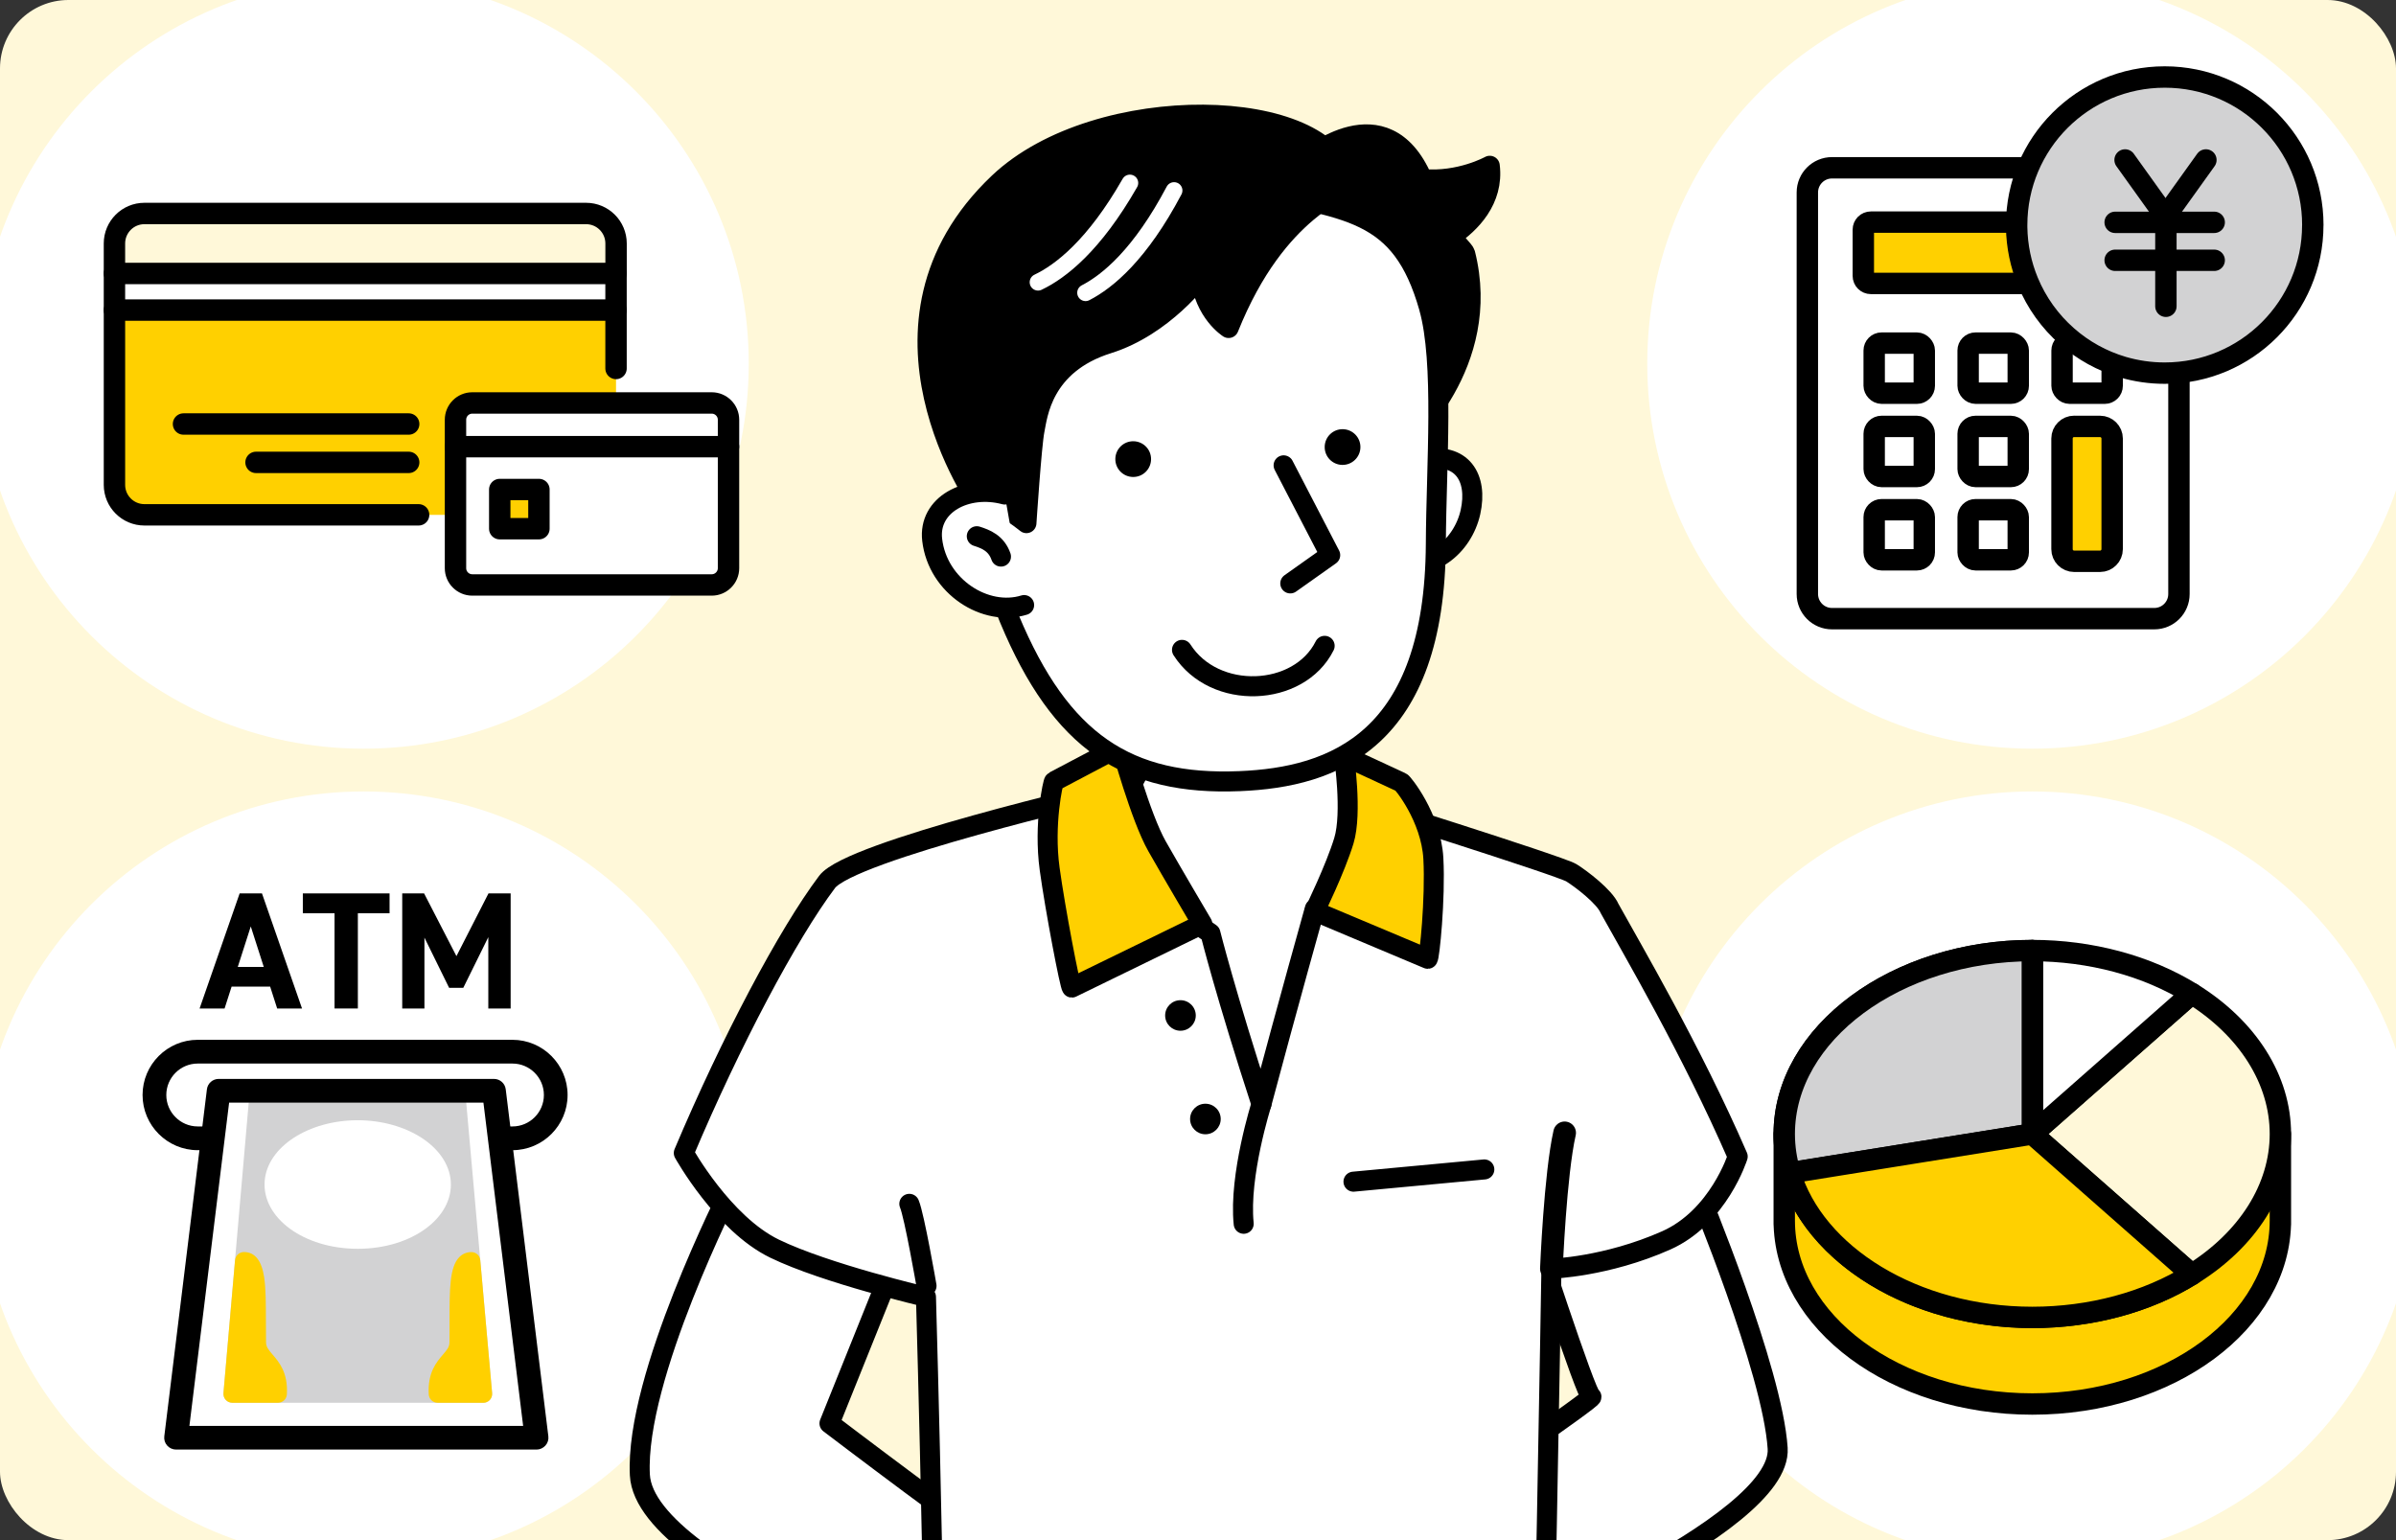 <svg xmlns="http://www.w3.org/2000/svg" xmlns:xlink="http://www.w3.org/1999/xlink" id="_&#x30EC;&#x30A4;&#x30E4;&#x30FC;_2" viewBox="0 0 560 360"><rect x="0" y="0" width="560" height="360" fill="#333333" stroke="none"/><defs><clipPath id="clippath"><rect width="560" height="360" style="fill:none;"></rect></clipPath><clipPath id="clippath-1"><rect width="560" height="360" style="fill:none;"></rect></clipPath><clipPath id="clippath-2"><rect width="560" height="360" style="fill:none;"></rect></clipPath><clipPath id="clippath-3"><rect x="26.75" y="63.92" width="143.52" height="72.82" style="fill:none;"></rect></clipPath><clipPath id="clippath-4"><rect x="26.75" y="63.92" width="143.52" height="72.82" style="fill:none;"></rect></clipPath><clipPath id="clippath-5"><rect x="130" width="300" height="360" style="fill:none;"></rect></clipPath></defs><g id="base"><g id="_&#x30A2;&#x30FC;&#x30C8;&#x30EF;&#x30FC;&#x30AF;_30"><g style="clip-path:url(#clippath);"><g style="clip-path:url(#clippath-1);"><rect width="560" height="360" rx="16" ry="16" style="fill:#fff8d9;"></rect></g><g style="clip-path:url(#clippath-2);"><path d="M175,85c0,49.71-40.29,90-90,90S-5,134.71-5,85,35.29-5,85-5s90,40.29,90,90" style="fill:#fff;"></path><path d="M175,275c0,49.71-40.29,90-90,90S-5,324.71-5,275s40.29-90,90-90,90,40.29,90,90" style="fill:#fff;"></path><path d="M565,85c0,49.71-40.29,90-90,90s-90-40.29-90-90S425.29-5,475-5s90,40.29,90,90" style="fill:#fff;"></path><path d="M565,275c0,49.71-40.29,90-90,90s-90-40.29-90-90,40.29-90,90-90,90,40.29,90,90" style="fill:#fff;"></path><path d="M26.75,63.92v-7.01c0-3.87,3.13-7.01,7.01-7.01h103.22c3.87,0,7.01,3.14,7.01,7.01v7.01" style="fill:#fff8d9;"></path><path d="M26.75,63.92v-7.01c0-3.87,3.13-7.01,7.01-7.01h103.22c3.87,0,7.01,3.14,7.01,7.01v7.01" style="fill:none; stroke:#000; stroke-linecap:round; stroke-linejoin:round; stroke-width:5px;"></path><g style="clip-path:url(#clippath-3);"><g style="clip-path:url(#clippath-4);"><path d="M170.27,104.41v28.4c0,2.17-1.76,3.92-3.92,3.92h-55.97c-2.17,0-3.92-1.76-3.92-3.92v-28.4h63.82ZM125.96,114.42h-9.16v9.16h9.16v-9.16Z" style="fill:#fff;"></path><path d="M170.27,98.11v6.3h-63.82v-6.3c0-2.17,1.76-3.92,3.92-3.92h55.97c2.16,0,3.92,1.76,3.92,3.92" style="fill:#fff;"></path><path d="M143.98,93.14v1.05h-33.6c-2.17,0-3.92,1.76-3.92,3.92v22.23H33.76c-3.87,0-7.01-3.14-7.01-7.01v-40.85h117.23v20.66Z" style="fill:#ffd000;"></path><rect x="26.75" y="63.92" width="117.23" height="8.56" style="fill:#fff;"></rect><rect x="116.8" y="114.42" width="9.16" height="9.16" style="fill:#ffd000;"></rect></g></g><path d="M170.27,104.41v28.4c0,2.16-1.76,3.92-3.92,3.92h-55.97c-2.16,0-3.92-1.76-3.92-3.92v-34.7c0-2.16,1.76-3.92,3.92-3.92h55.97c2.16,0,3.92,1.76,3.92,3.92v6.3Z" style="fill:none; stroke:#000; stroke-linecap:round; stroke-linejoin:round; stroke-width:5px;"></path><rect x="116.8" y="114.42" width="9.16" height="9.16" style="fill:none; stroke:#000; stroke-linecap:round; stroke-linejoin:round; stroke-width:5px;"></rect><line x1="106.46" y1="104.41" x2="170.27" y2="104.41" style="fill:none; stroke:#000; stroke-linecap:round; stroke-linejoin:round; stroke-width:5px;"></line><line x1="143.98" y1="72.48" x2="143.98" y2="86.13" style="fill:none; stroke:#000; stroke-linecap:round; stroke-linejoin:round; stroke-width:5px;"></line><path d="M97.84,120.34H33.76c-3.88,0-7.01-3.14-7.01-7.01v-40.85" style="fill:none; stroke:#000; stroke-linecap:round; stroke-linejoin:round; stroke-width:5px;"></path><rect x="26.75" y="63.92" width="117.23" height="8.56" style="fill:none; stroke:#000; stroke-linecap:round; stroke-linejoin:round; stroke-width:5px;"></rect><line x1="59.84" y1="108.08" x2="95.52" y2="108.08" style="fill:none; stroke:#000; stroke-linecap:round; stroke-linejoin:round; stroke-width:5px;"></line><line x1="42.89" y1="99.11" x2="95.52" y2="99.11" style="fill:none; stroke:#000; stroke-linecap:round; stroke-linejoin:round; stroke-width:5px;"></line><path d="M46.65,235.73l9.36-26.9h5.22l9.36,26.9h-5.81l-1.64-5.11h-9.01l-1.64,5.11h-5.85ZM55.57,226.02h6.08l-3.04-9.47-3.04,9.47Z"></path><polygon points="91.05 208.83 91.05 213.47 83.64 213.47 83.64 235.73 78.19 235.73 78.19 213.47 70.78 213.47 70.78 208.83 91.05 208.83"></polygon><polygon points="106.68 223.49 114.17 208.83 119.35 208.83 119.35 235.73 114.13 235.73 114.13 219.05 108.28 230.9 104.97 230.9 99.2 219.16 99.2 235.73 94.01 235.73 94.01 208.83 99.12 208.83 106.68 223.49"></polygon><path d="M119.78,266.08H46.22c-5.57,0-10.12-4.56-10.12-10.12s4.56-10.12,10.12-10.12h73.55c5.57,0,10.12,4.56,10.12,10.12s-4.56,10.12-10.12,10.12" style="fill:#fff;"></path><path d="M119.78,268.85H46.22c-7.11,0-12.9-5.79-12.9-12.9s5.78-12.9,12.9-12.9h73.55c7.11,0,12.89,5.79,12.89,12.9s-5.78,12.9-12.89,12.9M46.22,248.6c-4.06,0-7.35,3.3-7.35,7.35s3.3,7.35,7.35,7.35h73.55c4.06,0,7.35-3.3,7.35-7.35s-3.3-7.35-7.35-7.35H46.22Z"></path><polygon points="115.44 254.96 125.4 336.06 41.15 336.06 51.1 254.96 115.44 254.96" style="fill:#fff;"></polygon><polygon points="106.62 254.8 112.95 325.81 54.3 325.81 60.48 254.8 106.62 254.8" style="fill:#d2d2d3;"></polygon><path d="M112.95,327.89h-58.66c-.58,0-1.14-.24-1.53-.67-.39-.43-.59-1-.54-1.58l6.18-71.01c.09-1.07.99-1.9,2.07-1.9h46.15c1.08,0,1.97.82,2.07,1.89l6.33,71.01c.05.58-.14,1.16-.54,1.59-.39.43-.95.68-1.53.68M56.56,323.73h54.12l-5.96-66.86h-42.34l-5.82,66.86Z" style="fill:#d2d2d3;"></path><path d="M83.59,261.85c11.41,0,21.14,6.19,21.76,14.23.67,8.52-9.05,15.82-21.73,15.82s-22.41-7.29-21.76-15.82c.61-8.04,10.32-14.23,21.73-14.23" style="fill:#fff;"></path><path d="M57,294.73l-2.7,31.08h10.67c.41-7.41-4.8-7.63-4.87-12.03-.17-9.99.59-19.05-3.09-19.05" style="fill:#a38c51;"></path><path d="M64.97,327.89h-10.67c-.58,0-1.14-.24-1.53-.67-.39-.43-.59-1-.54-1.58l2.71-31.08c.09-1.07.99-1.9,2.07-1.9,2.55,0,4.13,1.97,4.72,5.84.41,2.68.41,6.18.42,10.23,0,1.63,0,3.31.03,5.02.02,1.07.52,1.7,1.55,2.9,1.52,1.77,3.6,4.19,3.32,9.28-.06,1.1-.97,1.96-2.07,1.96" style="fill:#ffd000;"></path><path d="M110.18,294.73l2.77,31.08h-10.67c-.42-7.41,4.78-7.63,4.85-12.03.15-9.99-.63-19.05,3.05-19.05" style="fill:#a38c51;"></path><path d="M112.95,327.89h-10.67c-1.1,0-2.01-.86-2.07-1.96-.29-5.09,1.79-7.51,3.3-9.28,1.03-1.2,1.53-1.82,1.54-2.89.03-1.71.02-3.39.02-5.02,0-7.32-.01-12.6,2.29-14.9.76-.77,1.74-1.17,2.82-1.17s1.98.82,2.07,1.89l2.77,31.08c.05.58-.14,1.16-.54,1.59-.39.43-.95.67-1.53.67" style="fill:#ffd000;"></path><path d="M125.4,338.83H41.15c-.79,0-1.55-.34-2.08-.94-.53-.59-.77-1.39-.67-2.17l9.96-81.1c.17-1.39,1.35-2.43,2.75-2.43h64.34c1.4,0,2.58,1.04,2.75,2.43l9.96,81.1c.1.79-.15,1.58-.68,2.17-.53.59-1.28.94-2.07.94M44.28,333.29h77.99l-9.28-75.56h-59.44l-9.28,75.56Z"></path><path d="M532.98,265.06v21.12-.87c0,23.68-25.96,42.87-57.98,42.87s-57.98-19.19-57.98-42.87v.87-21.12h115.96Z" style="fill:#ffd000;"></path><path d="M532.98,265.06v21.12-.87c0,23.68-25.96,42.87-57.98,42.87s-57.98-19.19-57.98-42.87v.87-21.12h115.96Z" style="fill:none; stroke:#000; stroke-linecap:round; stroke-linejoin:round; stroke-width:5px;"></path><path d="M475,265.06l37.27,32.84c-10.44,6.48-23.64,10.03-37.27,10.03-31.81,0-57.98-19.35-57.98-42.87s26.17-42.87,57.98-42.87v42.87Z" style="fill:#ffd000;"></path><path d="M475,265.06l37.27,32.84c-10.44,6.48-23.64,10.03-37.27,10.03-31.81,0-57.98-19.35-57.98-42.87s26.17-42.87,57.98-42.87v42.87Z" style="fill:none; stroke:#000; stroke-linecap:round; stroke-linejoin:round; stroke-width:5px;"></path><path d="M475,265.06l37.27-32.84c13.12,8.14,20.71,20.18,20.71,32.84s-7.59,24.7-20.71,32.84l-37.27-32.84Z" style="fill:#fff8d9;"></path><path d="M475,265.06l37.27-32.84c13.12,8.14,20.71,20.18,20.71,32.84s-7.59,24.7-20.71,32.84l-37.27-32.84Z" style="fill:none; stroke:#000; stroke-linecap:round; stroke-linejoin:round; stroke-width:5px;"></path><path d="M475,265.06v-42.87c6.76,0,13.48.88,19.83,2.59,6.36,1.71,12.26,4.23,17.44,7.44l-37.27,32.84Z" style="fill:#fff;"></path><path d="M475,265.06v-42.87c6.76,0,13.48.88,19.83,2.59,6.36,1.71,12.26,4.23,17.44,7.44l-37.27,32.84Z" style="fill:none; stroke:#000; stroke-linecap:round; stroke-linejoin:round; stroke-width:5px;"></path><path d="M475,222.19c-31.81,0-57.98,19.35-57.98,42.87,0,3.11.47,6.15,1.34,9.09l56.64-9.09v-42.87Z" style="fill:#d2d2d3;"></path><path d="M475,222.19c-31.81,0-57.98,19.35-57.98,42.87,0,3.11.47,6.15,1.34,9.09l56.64-9.09v-42.87Z" style="fill:none; stroke:#000; stroke-linecap:round; stroke-linejoin:round; stroke-width:5px;"></path><path d="M475,265.06l-56.64,9.09c5.7,19.22,29.04,33.79,56.64,33.79,13.63,0,26.83-3.55,37.27-10.03l-37.27-32.84Z" style="fill:#ffd000;"></path><path d="M475,265.06l-56.64,9.09c5.7,19.22,29.04,33.79,56.64,33.79,13.63,0,26.83-3.55,37.27-10.03l-37.27-32.84Z" style="fill:none; stroke:#000; stroke-linecap:round; stroke-linejoin:round; stroke-width:5px;"></path><path d="M509.27,71.92v66.93c0,3.18-2.57,5.76-5.76,5.76h-75.33c-3.18,0-5.76-2.58-5.76-5.76V44.98c0-3.19,2.58-5.76,5.76-5.76h56.24c.07,4.49.99,8.77,2.61,12.7,2.04,4.95,5.2,9.32,9.16,12.8,3.73,3.29,8.18,5.77,13.08,7.21" style="fill:#fff;"></path><path d="M509.27,71.92v66.93c0,3.18-2.57,5.76-5.76,5.76h-75.33c-3.18,0-5.76-2.58-5.76-5.76V44.98c0-3.19,2.58-5.76,5.76-5.76h56.24c.07,4.49.99,8.77,2.61,12.7,2.04,4.95,5.2,9.32,9.16,12.8,3.73,3.29,8.18,5.77,13.08,7.21Z" style="fill:none; stroke:#000; stroke-linecap:round; stroke-linejoin:round; stroke-width:5px;"></path><path d="M496.2,64.71c-.12.87-.86,1.54-1.76,1.54h-57.17c-.98,0-1.77-.79-1.77-1.77v-10.79c0-.98.79-1.77,1.77-1.77h49.77c2.04,4.95,5.2,9.32,9.16,12.8" style="fill:#ffd000;"></path><path d="M496.2,64.71c-.12.87-.86,1.54-1.76,1.54h-57.17c-.98,0-1.77-.79-1.77-1.77v-10.79c0-.98.79-1.77,1.77-1.77h49.77c2.04,4.95,5.2,9.32,9.16,12.8Z" style="fill:none; stroke:#000; stroke-linecap:round; stroke-linejoin:round; stroke-width:5px;"></path><rect x="438.04" y="80.2" width="11.71" height="11.71" rx="1.73" ry="1.73" style="fill:none; stroke:#000; stroke-linecap:round; stroke-linejoin:round; stroke-width:5px;"></rect><rect x="460" y="80.2" width="11.71" height="11.71" rx="1.73" ry="1.73" style="fill:none; stroke:#000; stroke-linecap:round; stroke-linejoin:round; stroke-width:5px;"></rect><rect x="438.04" y="99.67" width="11.71" height="11.71" rx="1.73" ry="1.73" style="fill:none; stroke:#000; stroke-linecap:round; stroke-linejoin:round; stroke-width:5px;"></rect><rect x="460" y="99.67" width="11.71" height="11.71" rx="1.73" ry="1.73" style="fill:none; stroke:#000; stroke-linecap:round; stroke-linejoin:round; stroke-width:5px;"></rect><rect x="438.04" y="119.14" width="11.71" height="11.71" rx="1.73" ry="1.73" style="fill:none; stroke:#000; stroke-linecap:round; stroke-linejoin:round; stroke-width:5px;"></rect><rect x="460" y="119.14" width="11.71" height="11.71" rx="1.73" ry="1.73" style="fill:none; stroke:#000; stroke-linecap:round; stroke-linejoin:round; stroke-width:5px;"></rect><rect x="481.95" y="80.2" width="11.71" height="11.71" rx="1.73" ry="1.73" style="fill:none; stroke:#000; stroke-linecap:round; stroke-linejoin:round; stroke-width:5px;"></rect><path d="M490.83,131.21h-6.04c-1.57,0-2.83-1.27-2.83-2.84v-25.86c0-1.57,1.27-2.84,2.83-2.84h6.04c1.57,0,2.84,1.27,2.84,2.84v25.86c0,1.57-1.27,2.84-2.84,2.84" style="fill:#ffd000;"></path><path d="M484.79,99.67h6.04c1.56,0,2.83,1.27,2.83,2.83v25.86c0,1.57-1.27,2.84-2.84,2.84h-6.04c-1.57,0-2.84-1.27-2.84-2.84v-25.86c0-1.57,1.27-2.84,2.84-2.84Z" style="fill:none; stroke:#000; stroke-linecap:round; stroke-linejoin:round; stroke-width:5px;"></path><path d="M540.55,52.61c0,19.12-15.5,34.61-34.61,34.61-3.38,0-6.66-.49-9.75-1.39-4.9-1.44-9.35-3.92-13.08-7.21-3.96-3.47-7.12-7.85-9.16-12.8-1.62-3.92-2.54-8.21-2.61-12.7,0-.17,0-.34,0-.51,0-19.12,15.5-34.61,34.61-34.61s34.61,15.49,34.61,34.61" style="fill:#d2d2d3;"></path><path d="M540.55,52.61c0,19.12-15.5,34.61-34.61,34.61-3.38,0-6.66-.49-9.75-1.39-4.9-1.44-9.35-3.92-13.08-7.21-3.96-3.47-7.12-7.85-9.16-12.8-1.62-3.92-2.54-8.21-2.61-12.7,0-.17,0-.34,0-.51,0-19.12,15.5-34.61,34.61-34.61s34.61,15.49,34.61,34.61Z" style="fill:none; stroke:#000; stroke-linecap:round; stroke-linejoin:round; stroke-width:5px;"></path><line x1="496.68" y1="37.39" x2="506.03" y2="50.44" style="fill:none; stroke:#000; stroke-linecap:round; stroke-linejoin:round; stroke-width:5px;"></line><line x1="515.57" y1="37.39" x2="506.22" y2="50.44" style="fill:none; stroke:#000; stroke-linecap:round; stroke-linejoin:round; stroke-width:5px;"></line><line x1="506.22" y1="71.59" x2="506.22" y2="50.44" style="fill:none; stroke:#000; stroke-linecap:round; stroke-linejoin:round; stroke-width:5px;"></line><line x1="494.36" y1="51.97" x2="517.51" y2="51.97" style="fill:none; stroke:#000; stroke-linecap:round; stroke-linejoin:round; stroke-width:5px;"></line><line x1="494.36" y1="60.84" x2="517.51" y2="60.84" style="fill:none; stroke:#000; stroke-linecap:round; stroke-linejoin:round; stroke-width:5px;"></line></g><g style="clip-path:url(#clippath-5);"><path d="M170.93,277.5c-.39,1.17-22.55,44.32-21.38,67.26,1.17,22.94,81.64,50.15,81.64,50.15,0,0,2.33-34.6,1.17-34.21-1.17.39-38.49-27.99-38.49-27.99l15.94-39.66-38.88-15.55Z" style="fill:#fff;"></path><path d="M170.93,277.5c-.39,1.17-22.55,44.32-21.38,67.26,1.17,22.94,81.64,50.15,81.64,50.15,0,0,2.33-34.6,1.17-34.21-1.17.39-38.49-27.99-38.49-27.99l15.94-39.66-38.88-15.55Z" style="fill:none; stroke:#000; stroke-linecap:round; stroke-linejoin:round; stroke-width:4.68px;"></path><path d="M396.82,278.28s17.49,41.99,18.66,60.26c1.17,18.27-67.65,45.88-67.65,45.88l-10.89-33.05s36.16-24.88,34.99-24.88-14.39-40.82-14.39-40.82l39.27-7.39Z" style="fill:#fff;"></path><path d="M396.82,278.28s17.49,41.99,18.66,60.26c1.17,18.27-67.65,45.88-67.65,45.88l-10.89-33.05s36.16-24.88,34.99-24.88-14.39-40.82-14.39-40.82l39.27-7.39Z" style="fill:none; stroke:#000; stroke-linecap:round; stroke-linejoin:round; stroke-width:4.68px;"></path><path d="M359.88,423.29s-33.28,9.01-79.2,7.66c-35.05-1.03-62.83-5.72-62.83-5.72,1.81-9.72-1.43-122.08-1.43-122.08,0,0-23.33-5.44-35.38-11.28-12.05-5.83-21.22-22.36-21.22-22.36,10.96-25.98,24.3-51.14,33.49-63.37,5.48-7.29,64.75-20.93,67.14-21.61,8.94-2.51,29.21-.28,54.37,2.24.14.01,49.88,15.65,52.45,17.24,2.33,1.45,7.76,5.6,8.92,8.34,5.28,9.55,19.07,32.97,29.95,57.98,0,0-4.44,14.15-16.71,19.61-14,6.22-26.83,6.61-26.83,6.61,0,0-1.94,117.02-2.72,126.74" style="fill:#fff;"></path><path d="M359.88,423.29s-33.28,9.01-79.2,7.66c-35.05-1.03-62.83-5.72-62.83-5.72,1.81-9.72-1.43-122.08-1.43-122.08,0,0-23.33-5.44-35.38-11.28-12.05-5.83-21.22-22.36-21.22-22.36,10.96-25.98,24.3-51.14,33.49-63.37,5.48-7.29,64.75-20.93,67.14-21.61,8.94-2.51,29.21-.28,54.37,2.24.14.01,49.88,15.65,52.45,17.24,2.33,1.45,7.76,5.6,8.92,8.34,5.28,9.55,19.07,32.97,29.95,57.98,0,0-4.44,14.15-16.71,19.61-14,6.22-26.83,6.61-26.83,6.61,0,0-1.94,117.02-2.72,126.74Z" style="fill:none; stroke:#000; stroke-linecap:round; stroke-linejoin:round; stroke-width:4.68px;"></path><path d="M274.44,148.1s-3.21,29.02-12.96,39.34c-9.75,10.32,21.42,30.71,21.42,30.71,0,0,3.63,14.52,11.92,39.92,6.22-23.33,12.49-45.66,12.49-45.66,0,0,14.85-3.64,9.54-20.95-5.3-17.31-.31-33.11-.31-33.11" style="fill:#fff;"></path><path d="M274.44,148.1s-3.21,29.02-12.96,39.34c-9.75,10.32,21.42,30.71,21.42,30.71,0,0,3.63,14.52,11.92,39.92,6.22-23.33,12.49-45.66,12.49-45.66,0,0,14.85-3.64,9.54-20.95-5.3-17.31-.31-33.11-.31-33.11" style="fill:none; stroke:#000; stroke-linecap:round; stroke-linejoin:round; stroke-width:4.68px;"></path><path d="M307.26,212.99l26.44,11.12c.39-.01,1.82-14.12,1.31-23.44-.53-9.68-7.31-17.87-7.51-17.81l-13.39-6.21s1.98,13.31-.01,19.85-6.84,16.47-6.84,16.47" style="fill:#ffd000;"></path><path d="M307.26,212.99l26.44,11.12c.39-.01,1.82-14.12,1.31-23.44-.53-9.68-7.31-17.87-7.51-17.81l-13.39-6.21s1.98,13.31-.01,19.85-6.84,16.47-6.84,16.47Z" style="fill:none; stroke:#000; stroke-linecap:round; stroke-linejoin:round; stroke-width:4.68px;"></path><path d="M281,215.98l-30.49,14.86c-.39,0-3.92-18.49-5.18-27.73-1.44-10.49.83-20.54,1.04-20.48l15.66-8.26s4.53,16.61,8.38,23.41c3.37,5.95,10.6,18.19,10.6,18.19" style="fill:#ffd000;"></path><path d="M281,215.98l-30.49,14.86c-.39,0-3.92-18.49-5.18-27.73-1.44-10.49.83-20.54,1.04-20.48l15.66-8.26s4.53,16.61,8.38,23.41c3.37,5.95,10.6,18.19,10.6,18.19Z" style="fill:none; stroke:#000; stroke-linecap:round; stroke-linejoin:round; stroke-width:4.68px;"></path><path d="M279.48,237.36c0,1.97-1.6,3.57-3.58,3.57s-3.58-1.6-3.58-3.57,1.6-3.57,3.58-3.57,3.58,1.6,3.58,3.57"></path><path d="M285.31,261.56c0,1.97-1.6,3.57-3.58,3.57s-3.58-1.6-3.58-3.57,1.6-3.57,3.58-3.57,3.58,1.6,3.58,3.57"></path><path d="M332.67,107.46c9.03-1.87,12.8,4.19,11.01,12.25-1.8,8.06-9.54,14.6-18.34,11.3" style="fill:#fff;"></path><path d="M332.67,107.46c9.03-1.87,12.8,4.19,11.01,12.25-1.8,8.06-9.54,14.6-18.34,11.3" style="fill:none; stroke:#000; stroke-linecap:round; stroke-linejoin:round; stroke-width:4.68px;"></path><path d="M332.45,41.85c8.73.8,15.74-3.1,15.74-3.1.99,8.04-4.6,13.5-8.95,16.47.17.58,3.04,3.4,3.19,4.01,6.58,25.98-14.15,43.88-14.15,43.88l-22.69-66.02s18.06-15.54,26.86,4.77"></path><path d="M332.45,41.85c8.73.8,15.74-3.1,15.74-3.1.99,8.04-4.6,13.5-8.95,16.47.17.58,3.04,3.4,3.19,4.01,6.58,25.98-14.15,43.88-14.15,43.88l-22.69-66.02s18.06-15.54,26.86,4.77Z" style="fill:none; stroke:#000; stroke-linecap:round; stroke-linejoin:round; stroke-width:4.68px;"></path><path d="M333.99,71.9c3.61,12.7,1.69,36.94,1.6,55.2-.23,45.84-23.71,54.59-45.89,55.49-26.07,1.06-41.73-9.03-53.79-37.97-5.98-14.36-9.74-40.7-6.35-58.17s32.71-47.85,59.2-42.75c26.49,5.1,38.71,5.24,45.24,28.2" style="fill:#fff;"></path><path d="M333.99,71.9c3.61,12.7,1.69,36.94,1.6,55.2-.23,45.84-23.71,54.59-45.89,55.49-26.07,1.06-41.73-9.03-53.79-37.97-5.98-14.36-9.74-40.7-6.35-58.17s32.71-47.85,59.2-42.75c26.49,5.1,38.71,5.24,45.24,28.2Z" style="fill:none; stroke:#000; stroke-linecap:round; stroke-linejoin:round; stroke-width:4.68px;"></path><path d="M229.12,118.11s-30.43-42.43,4.31-75.36c23.1-21.9,77.36-20.47,81.14-.44.5,2.66-15.88,5.59-27.41,34.36,0,0-5.7-3.56-6.61-12.06,0,0-8.5,11.61-21.57,15.71-15.44,4.84-16.49,16.88-17.18,20.21-.69,3.34-1.9,21.75-1.9,21.75,0,0-9.87-8.04-14.06-6.62-4.19,1.42,3.28,2.45,3.28,2.45"></path><path d="M229.12,118.11s-30.43-42.43,4.31-75.36c23.1-21.9,77.36-20.47,81.14-.44.5,2.66-15.88,5.59-27.41,34.36,0,0-5.7-3.56-6.61-12.06,0,0-8.5,11.61-21.57,15.71-15.44,4.84-16.49,16.88-17.18,20.21-.69,3.34-1.9,21.75-1.9,21.75,0,0-9.87-8.04-14.06-6.62-4.19,1.42,3.28,2.45,3.28,2.45" style="fill:none; stroke:#000; stroke-linecap:round; stroke-linejoin:round; stroke-width:4.68px;"></path><path d="M234.82,115.59c-8.91-2.38-17.9,2.39-16.95,10.59,1.27,10.97,12.51,18.04,21.49,15.25" style="fill:#fff;"></path><path d="M234.82,115.59c-8.91-2.38-17.9,2.39-16.95,10.59,1.27,10.97,12.51,18.04,21.49,15.25" style="fill:none; stroke:#000; stroke-linecap:round; stroke-linejoin:round; stroke-width:4.68px;"></path><polyline points="300.01 108.77 310.9 129.76 301.57 136.37" style="fill:#fff;"></polyline><polyline points="300.01 108.77 310.9 129.76 301.57 136.37" style="fill:none; stroke:#000; stroke-linecap:round; stroke-linejoin:round; stroke-width:4.68px;"></polyline><path d="M233.95,130.1c-1.09-3.17-3.62-4.11-5.65-4.76" style="fill:#fff;"></path><path d="M233.95,130.1c-1.09-3.17-3.62-4.11-5.65-4.76" style="fill:none; stroke:#000; stroke-linecap:round; stroke-linejoin:round; stroke-width:4.68px;"></path><path d="M264.08,42.77c-8.35,14.61-16.17,20.68-21.47,23.2" style="fill:none; stroke:#fff; stroke-linecap:round; stroke-linejoin:round; stroke-width:3.9px;"></path><path d="M274.41,44.53c-7.86,14.88-15.47,21.21-20.69,23.9" style="fill:none; stroke:#fff; stroke-linecap:round; stroke-linejoin:round; stroke-width:3.9px;"></path><path d="M309.6,150.96c-5.99,12-25.75,12.85-33.34.94" style="fill:#fff;"></path><path d="M309.6,150.96c-5.99,12-25.75,12.85-33.34.94" style="fill:none; stroke:#000; stroke-linecap:round; stroke-linejoin:round; stroke-width:4.68px;"></path><path d="M309.61,104.43c-.04,2.31,1.8,4.2,4.11,4.24,2.31.03,4.2-1.81,4.24-4.11.04-2.31-1.8-4.2-4.11-4.24-2.31-.04-4.2,1.8-4.24,4.11"></path><path d="M260.68,107.25c-.04,2.31,1.8,4.2,4.11,4.24,2.31.04,4.2-1.8,4.24-4.11.04-2.31-1.8-4.2-4.11-4.24-2.31-.04-4.2,1.8-4.24,4.11"></path><line x1="316.34" y1="276.21" x2="346.92" y2="273.35" style="fill:#fff;"></line><line x1="316.34" y1="276.21" x2="346.92" y2="273.35" style="fill:none; stroke:#000; stroke-linecap:round; stroke-linejoin:round; stroke-width:4.68px;"></line><path d="M294.83,258.06s-5.31,16.72-4.15,27.99" style="fill:#fff;"></path><path d="M294.83,258.06s-5.31,16.72-4.15,27.99" style="fill:none; stroke:#000; stroke-linecap:round; stroke-linejoin:round; stroke-width:4.68px;"></path><path d="M216.55,300.57s-2.85-16.46-4.02-19.18" style="fill:#ffd000;"></path><path d="M216.55,300.57s-2.85-16.46-4.02-19.18" style="fill:none; stroke:#000; stroke-linecap:round; stroke-linejoin:round; stroke-width:4.68px;"></path><path d="M365.69,264.8c-2.2,9.7-3.09,31.75-3.09,31.75" style="fill:#fff;"></path><path d="M365.69,264.8c-2.2,9.7-3.09,31.75-3.09,31.75" style="fill:none; stroke:#000; stroke-linecap:round; stroke-linejoin:round; stroke-width:5.3px;"></path></g></g></g></g></svg>